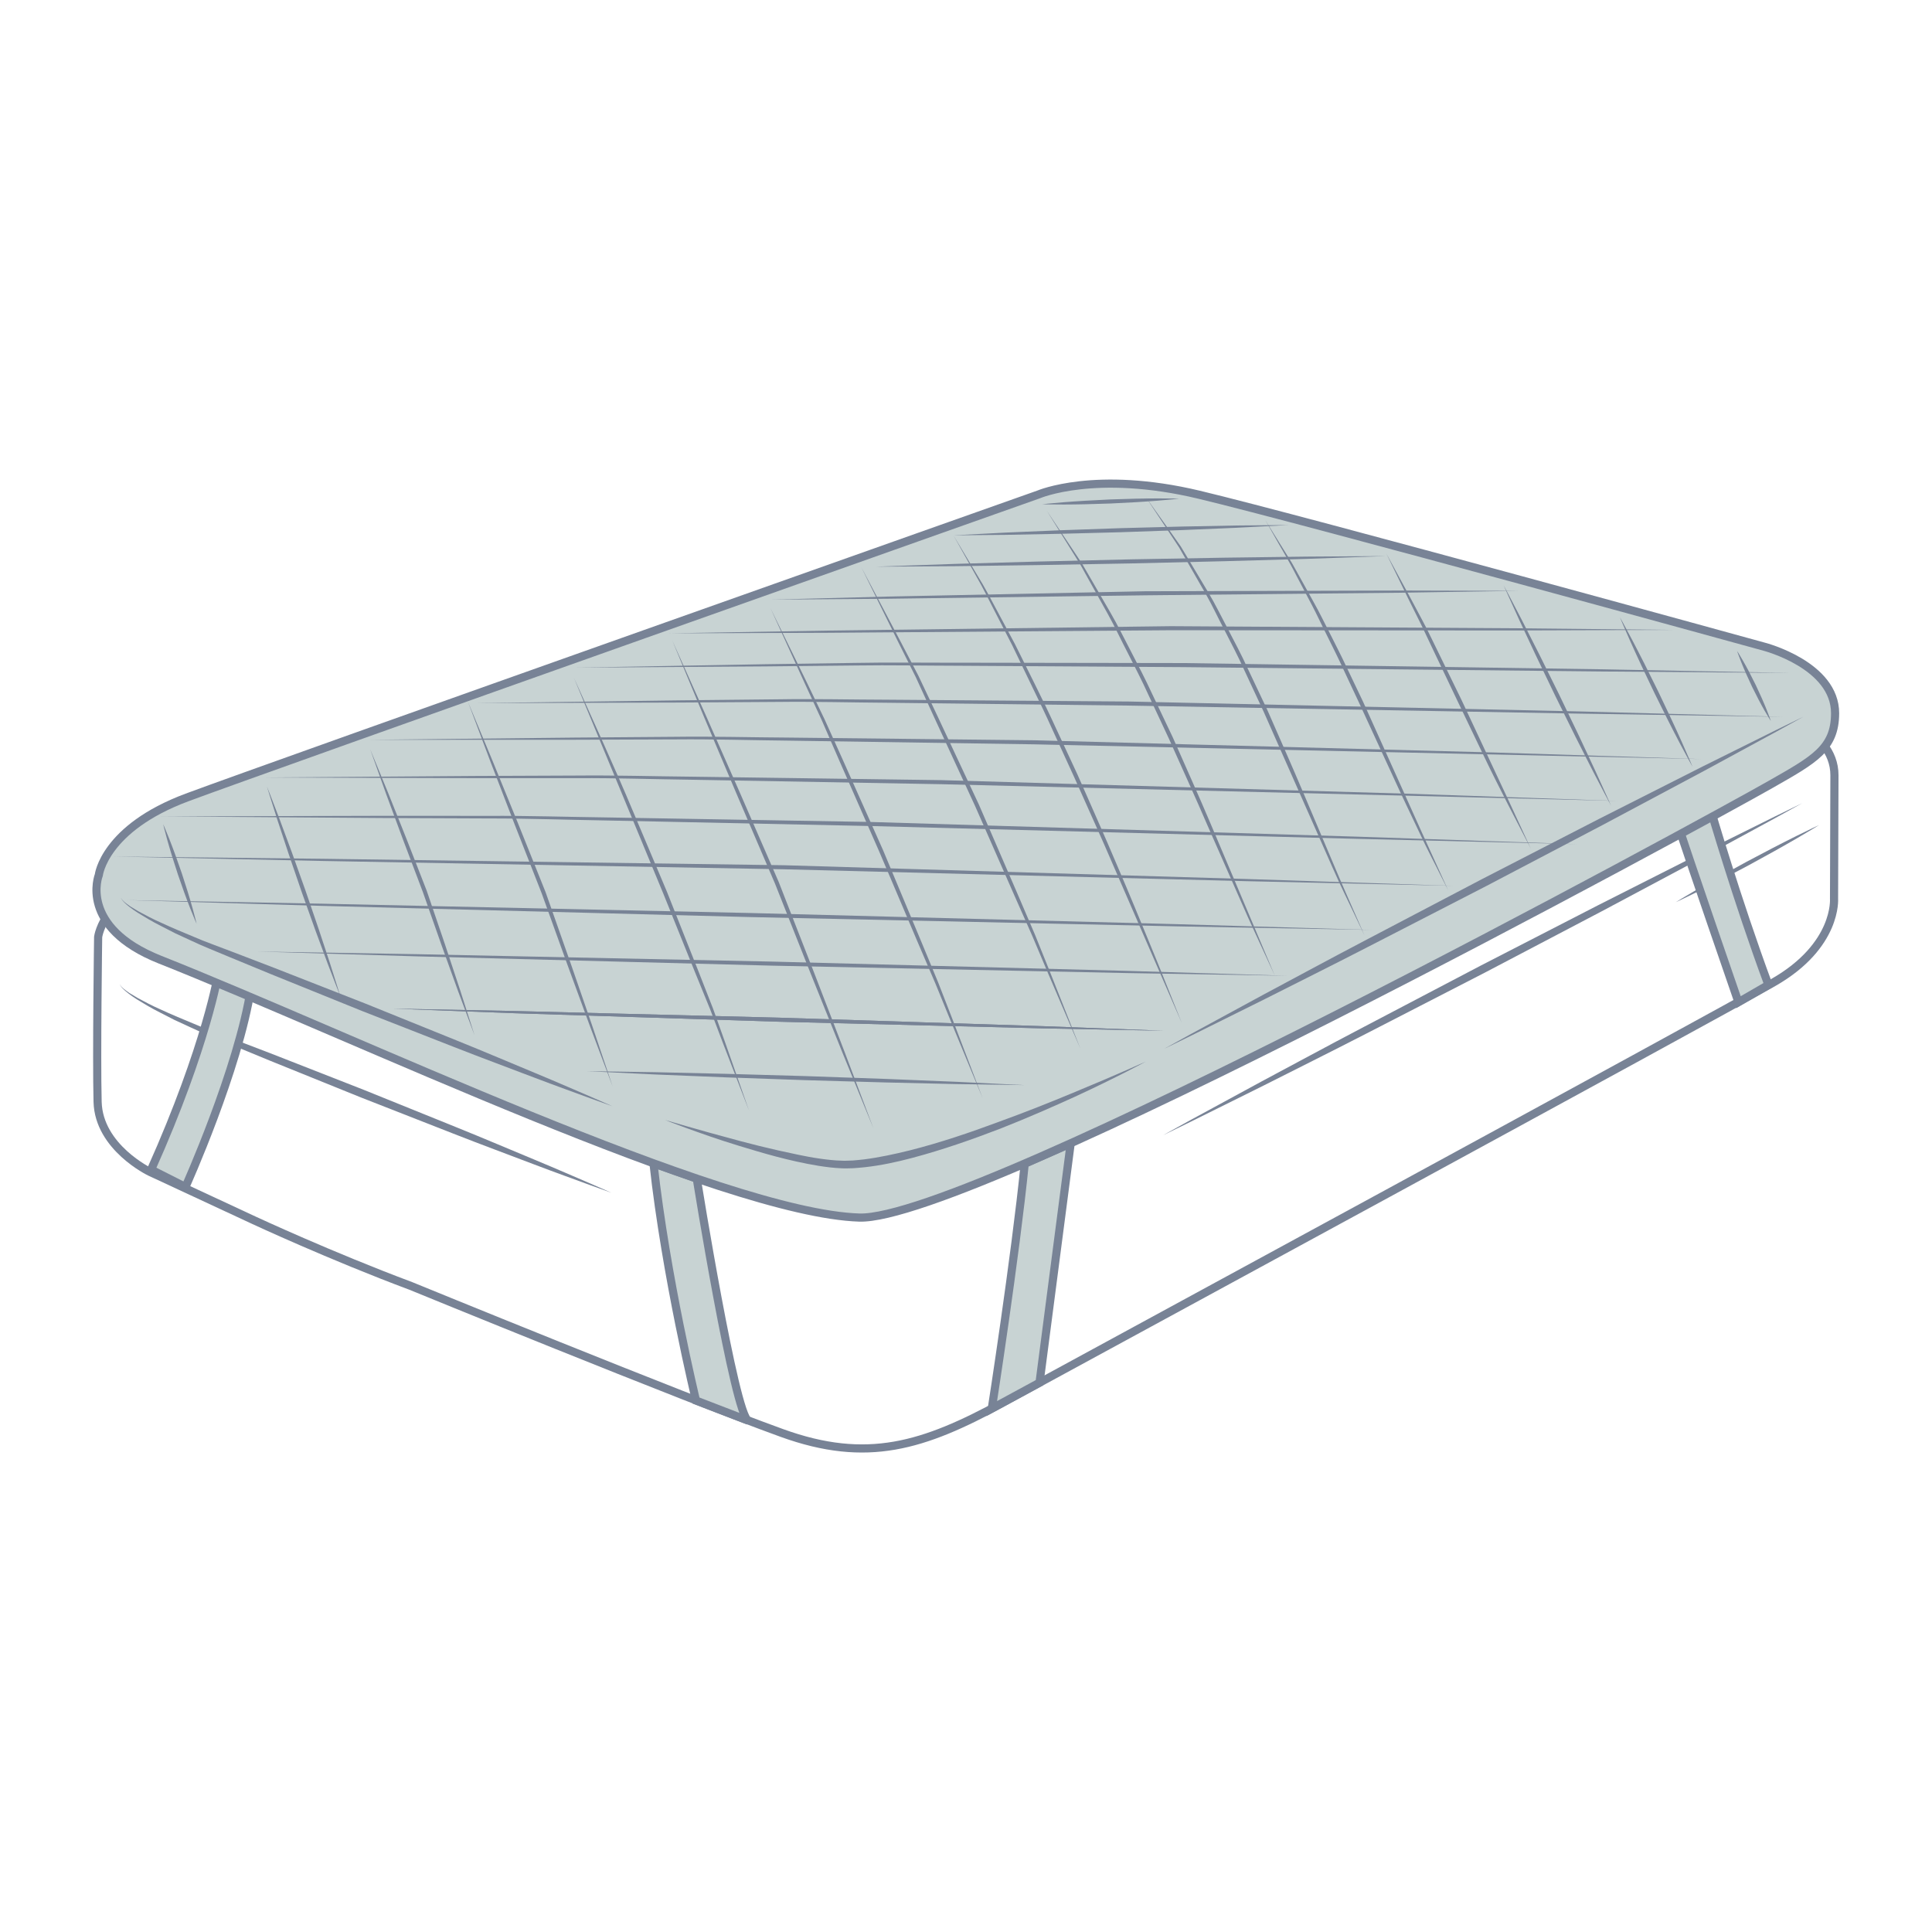 <?xml version="1.0" encoding="UTF-8" standalone="no"?>
<!-- Created with Inkscape (http://www.inkscape.org/) -->
<svg xmlns:inkscape="http://www.inkscape.org/namespaces/inkscape" xmlns:sodipodi="http://sodipodi.sourceforge.net/DTD/sodipodi-0.dtd" xmlns="http://www.w3.org/2000/svg" xmlns:svg="http://www.w3.org/2000/svg" version="1.1" id="svg1" width="300" height="300" viewBox="0 0 300 300" sodipodi:docname="mattress toppers.svg" inkscape:version="1.3.2 (091e20e, 2023-11-25)">
  <defs id="defs1">
    <clipPath id="clipPath894">
      <path d="M 0,0 H 841.89 V 595.28 H 0 Z" transform="translate(-258.723,-159.102)" id="path894"></path>
    </clipPath>
    <clipPath id="clipPath896">
      <path d="M 0,0 H 841.89 V 595.28 H 0 Z" id="path896"></path>
    </clipPath>
    <clipPath id="clipPath898">
      <path d="M 0,0 H 841.89 V 595.28 H 0 Z" id="path898"></path>
    </clipPath>
    <clipPath id="clipPath900">
      <path d="M 0,0 H 841.89 V 595.28 H 0 Z" id="path900"></path>
    </clipPath>
    <clipPath id="clipPath902">
      <path d="M 0,0 H 841.89 V 595.28 H 0 Z" id="path902"></path>
    </clipPath>
    <clipPath id="clipPath904">
      <path d="M 0,0 H 841.89 V 595.28 H 0 Z" transform="translate(-126.274,-126.494)" id="path904"></path>
    </clipPath>
    <clipPath id="clipPath906">
      <path d="M 0,0 H 841.89 V 595.28 H 0 Z" id="path906"></path>
    </clipPath>
    <clipPath id="clipPath908">
      <path d="M 0,0 H 841.89 V 595.28 H 0 Z" transform="translate(-160.637,-99.712)" id="path908"></path>
    </clipPath>
    <clipPath id="clipPath910">
      <path d="M 0,0 H 841.89 V 595.28 H 0 Z" id="path910"></path>
    </clipPath>
    <clipPath id="clipPath912">
      <path d="M 0,0 H 841.89 V 595.28 H 0 Z" transform="translate(-70.567,-150.492)" id="path912"></path>
    </clipPath>
    <clipPath id="clipPath914">
      <path d="M 0,0 H 841.89 V 595.28 H 0 Z" id="path914"></path>
    </clipPath>
    <clipPath id="clipPath916">
      <path d="M 0,0 H 841.89 V 595.28 H 0 Z" transform="translate(-244.318,-169.602)" id="path916"></path>
    </clipPath>
    <clipPath id="clipPath918">
      <path d="M 0,0 H 841.89 V 595.28 H 0 Z" id="path918"></path>
    </clipPath>
    <clipPath id="clipPath920">
      <path d="M 0,0 H 841.89 V 595.28 H 0 Z" transform="translate(-63.782,-151.986)" id="path920"></path>
    </clipPath>
    <clipPath id="clipPath922">
      <path d="M 0,0 H 841.89 V 595.28 H 0 Z" id="path922"></path>
    </clipPath>
    <clipPath id="clipPath924">
      <path d="M 0,0 H 841.89 V 595.28 H 0 Z" id="path924"></path>
    </clipPath>
    <clipPath id="clipPath926">
      <path d="M 0,0 H 841.89 V 595.28 H 0 Z" id="path926"></path>
    </clipPath>
    <clipPath id="clipPath928">
      <path d="M 0,0 H 841.89 V 595.28 H 0 Z" id="path928"></path>
    </clipPath>
    <clipPath id="clipPath930">
      <path d="M 0,0 H 841.89 V 595.28 H 0 Z" id="path930"></path>
    </clipPath>
    <clipPath id="clipPath932">
      <path d="M 0,0 H 841.89 V 595.28 H 0 Z" id="path932"></path>
    </clipPath>
    <clipPath id="clipPath934">
      <path d="M 0,0 H 841.89 V 595.28 H 0 Z" id="path934"></path>
    </clipPath>
    <clipPath id="clipPath936">
      <path d="M 0,0 H 841.89 V 595.28 H 0 Z" id="path936"></path>
    </clipPath>
    <clipPath id="clipPath938">
      <path d="M 0,0 H 841.89 V 595.28 H 0 Z" id="path938"></path>
    </clipPath>
    <clipPath id="clipPath940">
      <path d="M 0,0 H 841.89 V 595.28 H 0 Z" id="path940"></path>
    </clipPath>
    <clipPath id="clipPath942">
      <path d="M 0,0 H 841.89 V 595.28 H 0 Z" id="path942"></path>
    </clipPath>
    <clipPath id="clipPath944">
      <path d="M 0,0 H 841.89 V 595.28 H 0 Z" id="path944"></path>
    </clipPath>
    <clipPath id="clipPath946">
      <path d="M 0,0 H 841.89 V 595.28 H 0 Z" id="path946"></path>
    </clipPath>
    <clipPath id="clipPath948">
      <path d="M 0,0 H 841.89 V 595.28 H 0 Z" id="path948"></path>
    </clipPath>
    <clipPath id="clipPath950">
      <path d="M 0,0 H 841.89 V 595.28 H 0 Z" id="path950"></path>
    </clipPath>
    <clipPath id="clipPath952">
      <path d="M 0,0 H 841.89 V 595.28 H 0 Z" id="path952"></path>
    </clipPath>
    <clipPath id="clipPath954">
      <path d="M 0,0 H 841.89 V 595.28 H 0 Z" id="path954"></path>
    </clipPath>
    <clipPath id="clipPath956">
      <path d="M 0,0 H 841.89 V 595.28 H 0 Z" id="path956"></path>
    </clipPath>
    <clipPath id="clipPath958">
      <path d="M 0,0 H 841.89 V 595.28 H 0 Z" id="path958"></path>
    </clipPath>
    <clipPath id="clipPath960">
      <path d="M 0,0 H 841.89 V 595.28 H 0 Z" id="path960"></path>
    </clipPath>
    <clipPath id="clipPath962">
      <path d="M 0,0 H 841.89 V 595.28 H 0 Z" id="path962"></path>
    </clipPath>
    <clipPath id="clipPath964">
      <path d="M 0,0 H 841.89 V 595.28 H 0 Z" id="path964"></path>
    </clipPath>
    <clipPath id="clipPath966">
      <path d="M 0,0 H 841.89 V 595.28 H 0 Z" id="path966"></path>
    </clipPath>
    <clipPath id="clipPath968">
      <path d="M 0,0 H 841.89 V 595.28 H 0 Z" id="path968"></path>
    </clipPath>
    <clipPath id="clipPath970">
      <path d="M 0,0 H 841.89 V 595.28 H 0 Z" id="path970"></path>
    </clipPath>
    <clipPath id="clipPath972">
      <path d="M 0,0 H 841.89 V 595.28 H 0 Z" id="path972"></path>
    </clipPath>
    <clipPath id="clipPath974">
      <path d="M 0,0 H 841.89 V 595.28 H 0 Z" id="path974"></path>
    </clipPath>
    <clipPath id="clipPath976">
      <path d="M 0,0 H 841.89 V 595.28 H 0 Z" id="path976"></path>
    </clipPath>
    <clipPath id="clipPath978">
      <path d="M 0,0 H 841.89 V 595.28 H 0 Z" id="path978"></path>
    </clipPath>
    <clipPath id="clipPath980">
      <path d="M 0,0 H 841.89 V 595.28 H 0 Z" id="path980"></path>
    </clipPath>
    <clipPath id="clipPath982">
      <path d="M 0,0 H 841.89 V 595.28 H 0 Z" id="path982"></path>
    </clipPath>
    <clipPath id="clipPath984">
      <path d="M 0,0 H 841.89 V 595.28 H 0 Z" id="path984"></path>
    </clipPath>
    <clipPath id="clipPath986">
      <path d="M 0,0 H 841.89 V 595.28 H 0 Z" id="path986"></path>
    </clipPath>
    <clipPath id="clipPath988">
      <path d="M 0,0 H 841.89 V 595.28 H 0 Z" id="path988"></path>
    </clipPath>
    <clipPath id="clipPath990">
      <path d="M 0,0 H 841.89 V 595.28 H 0 Z" id="path990"></path>
    </clipPath>
  </defs>
  <g id="g1" inkscape:groupmode="layer" inkscape:label="1" transform="translate(-74.527,-516.483)">
    <g id="g2" transform="translate(14.351,74.447)">
      <path id="path893" d="m 0,0 c 0,0 0.028,8.743 0.047,14.361 0.018,5.619 -8.231,7.758 -8.231,7.758 0,0 -53.789,14.831 -65.863,17.713 -12.074,2.883 -18.681,0.029 -18.681,0.029 0,0 -89.557,-31.701 -99.206,-35.296 -9.647,-3.596 -10.278,-9.038 -10.278,-9.038 0,0 -0.197,-13.89 -0.063,-19.203 0.137,-5.31 6.091,-8.155 6.091,-8.155 l 12.147,-5.651 c 0,0 8.921,-4.151 18.247,-7.637 0,0 31.235,-12.792 43.235,-17.133 9.92,-3.589 16.493,-1.501 25.701,3.521 7.574,4.131 82.28,44.677 89.787,48.965 C 0.442,-5.479 0,0 0,0 Z" style="fill:none;stroke:#788396;stroke-width:0.948;stroke-linecap:butt;stroke-linejoin:miter;stroke-miterlimit:10;stroke-dasharray:none;stroke-opacity:1" transform="matrix(1.333,0,0,-1.333,344.964,581.571)" clip-path="url(#clipPath894)"></path>
      <path id="path895" d="m 59.094,149.197 c -0.02,-0.007 0.082,-0.238 0.427,-0.537 0.17,-0.15 0.408,-0.304 0.671,-0.5 0.283,-0.17 0.608,-0.365 0.971,-0.584 0.749,-0.402 1.655,-0.9 2.743,-1.372 1.075,-0.501 2.309,-1.017 3.658,-1.576 1.334,-0.588 2.832,-1.102 4.396,-1.71 1.566,-0.6 3.216,-1.233 4.924,-1.888 3.405,-1.333 7.037,-2.755 10.67,-4.178 3.616,-1.462 7.232,-2.924 10.623,-4.294 3.392,-1.366 6.529,-2.712 9.233,-3.829 2.703,-1.121 4.932,-2.109 6.503,-2.775 1.564,-0.686 2.457,-1.077 2.457,-1.077 0,0 -0.919,0.329 -2.526,0.906 -1.601,0.596 -3.9,1.409 -6.635,2.452 -2.733,1.046 -5.938,2.224 -9.342,3.562 -3.405,1.334 -7.038,2.755 -10.669,4.178 -3.617,1.462 -7.233,2.924 -10.624,4.294 -1.69,0.698 -3.324,1.372 -4.874,2.011 -1.539,0.658 -3.024,1.224 -4.348,1.86 -0.666,0.307 -1.304,0.602 -1.91,0.881 -0.596,0.306 -1.161,0.596 -1.691,0.868 -1.065,0.533 -1.953,1.084 -2.682,1.53 -0.725,0.461 -1.253,0.883 -1.583,1.204 -0.329,0.329 -0.413,0.571 -0.392,0.574" style="fill:#788396;fill-opacity:1;fill-rule:nonzero;stroke:none" transform="matrix(1.333,0,0,-1.333,0,793.707)" clip-path="url(#clipPath896)"></path>
      <path id="path897" d="m 255.09,170.264 c 0,0 -1.148,-0.634 -3.157,-1.743 -2.017,-1.096 -4.898,-2.659 -8.355,-4.537 -3.47,-1.851 -7.52,-4.01 -11.859,-6.324 -4.354,-2.284 -8.997,-4.72 -13.641,-7.157 -4.664,-2.399 -9.328,-4.798 -13.699,-7.047 -4.371,-2.251 -8.484,-4.288 -11.992,-6.066 -3.524,-1.749 -6.46,-3.207 -8.516,-4.228 -2.063,-1.005 -3.242,-1.58 -3.242,-1.58 0,0 1.148,0.634 3.157,1.744 2.017,1.095 4.898,2.66 8.355,4.538 3.472,1.846 7.503,4.042 11.858,6.323 4.355,2.284 8.998,4.72 13.642,7.156 4.664,2.399 9.328,4.798 13.7,7.046 4.388,2.22 8.482,4.291 11.992,6.066 3.524,1.75 6.46,3.207 8.515,4.228 2.063,1.006 3.242,1.581 3.242,1.581" style="fill:#788396;fill-opacity:1;fill-rule:nonzero;stroke:none" transform="matrix(1.333,0,0,-1.333,0,793.707)" clip-path="url(#clipPath898)"></path>
      <path id="path899" d="m 257.048,167.71 c 0,0 -1.008,-0.629 -2.547,-1.521 -0.773,-0.439 -1.666,-0.969 -2.64,-1.504 -0.974,-0.536 -2.012,-1.107 -3.051,-1.678 -1.049,-0.553 -2.098,-1.106 -3.081,-1.624 -0.983,-0.52 -1.917,-0.972 -2.709,-1.376 -1.593,-0.792 -2.673,-1.287 -2.673,-1.287 0,0 1.008,0.629 2.546,1.522 0.774,0.439 1.666,0.97 2.64,1.503 0.975,0.536 2.013,1.108 3.052,1.678 1.049,0.553 2.098,1.105 3.081,1.623 0.983,0.519 1.917,0.972 2.709,1.376 1.593,0.793 2.673,1.288 2.673,1.288" style="fill:#788396;fill-opacity:1;fill-rule:nonzero;stroke:none" transform="matrix(1.333,0,0,-1.333,0,793.707)" clip-path="url(#clipPath900)"></path>
      <path id="path901" d="m 126.274,126.494 c 0,0 4.447,-27.613 6.006,-28.199 l -6.091,2.344 c 0,0 -3.499,14.404 -4.959,27.636 z" style="fill:#c8d3d3;fill-opacity:1;fill-rule:nonzero;stroke:none" transform="matrix(1.333,0,0,-1.333,0,793.707)" clip-path="url(#clipPath902)"></path>
      <path id="path903" d="m 0,0 c 0,0 4.447,-27.613 6.006,-28.199 l -6.091,2.344 c 0,0 -3.499,14.404 -4.959,27.636 z" style="fill:none;stroke:#788396;stroke-width:0.948;stroke-linecap:butt;stroke-linejoin:miter;stroke-miterlimit:10;stroke-dasharray:none;stroke-opacity:1" transform="matrix(1.333,0,0,-1.333,168.365,625.048)" clip-path="url(#clipPath904)"></path>
      <path id="path905" d="m 160.637,99.712 c 0,0 2.738,17.612 3.836,28.52 l 5.352,2.358 -3.63,-27.864 z" style="fill:#c8d3d3;fill-opacity:1;fill-rule:nonzero;stroke:none" transform="matrix(1.333,0,0,-1.333,0,793.707)" clip-path="url(#clipPath906)"></path>
      <path id="path907" d="M 0,0 C 0,0 2.738,17.612 3.836,28.52 L 9.188,30.878 5.558,3.014 Z" style="fill:none;stroke:#788396;stroke-width:0.948;stroke-linecap:butt;stroke-linejoin:miter;stroke-miterlimit:10;stroke-dasharray:none;stroke-opacity:1" transform="matrix(1.333,0,0,-1.333,214.183,660.757)" clip-path="url(#clipPath908)"></path>
      <path id="path909" d="m 70.567,150.492 c 0,0 -1.336,-8.429 -7.836,-22.956 l 3.996,-2.023 c 0,0 6.165,13.687 7.639,23.197 z" style="fill:#c8d3d3;fill-opacity:1;fill-rule:nonzero;stroke:none" transform="matrix(1.333,0,0,-1.333,0,793.707)" clip-path="url(#clipPath910)"></path>
      <path id="path911" d="m 0,0 c 0,0 -1.336,-8.429 -7.836,-22.956 l 3.996,-2.023 c 0,0 6.165,13.687 7.639,23.197 z" style="fill:none;stroke:#788396;stroke-width:0.948;stroke-linecap:butt;stroke-linejoin:miter;stroke-miterlimit:10;stroke-dasharray:none;stroke-opacity:1" transform="matrix(1.333,0,0,-1.333,94.09,593.051)" clip-path="url(#clipPath912)"></path>
      <path id="path913" d="m 244.318,169.602 c 0,0 3.076,-10.586 6.766,-20.552 l -3.49,-2.019 c 0,0 -6.031,17.447 -7.217,21.209 z" style="fill:#c8d3d3;fill-opacity:1;fill-rule:nonzero;stroke:none" transform="matrix(1.333,0,0,-1.333,0,793.707)" clip-path="url(#clipPath914)"></path>
      <path id="path915" d="m 0,0 c 0,0 3.076,-10.586 6.766,-20.552 l -3.49,-2.019 c 0,0 -6.031,17.447 -7.217,21.209 z" style="fill:none;stroke:#788396;stroke-width:0.948;stroke-linecap:butt;stroke-linejoin:miter;stroke-miterlimit:10;stroke-dasharray:none;stroke-opacity:1" transform="matrix(1.333,0,0,-1.333,325.757,567.571)" clip-path="url(#clipPath916)"></path>
      <path id="path917" d="m 63.782,151.986 c -9.555,3.789 -7.146,9.861 -7.146,9.861 0,0 0.63,5.445 10.278,9.04 9.646,3.596 99.204,35.299 99.204,35.299 0,0 6.608,2.852 18.681,-0.032 12.074,-2.882 65.863,-17.713 65.863,-17.713 0,0 8.252,-2.139 8.233,-7.758 -0.013,-4.118 -2.474,-5.398 -7.494,-8.266 -7.509,-4.287 -92.886,-50.893 -106.179,-50.469 -15.88,0.507 -59.063,21.16 -81.44,30.038" style="fill:#c8d3d3;fill-opacity:1;fill-rule:nonzero;stroke:none" transform="matrix(1.333,0,0,-1.333,0,793.707)" clip-path="url(#clipPath918)"></path>
      <path id="path919" d="m 0,0 c -9.555,3.789 -7.146,9.861 -7.146,9.861 0,0 0.63,5.445 10.278,9.04 9.646,3.596 99.204,35.299 99.204,35.299 0,0 6.608,2.852 18.681,-0.032 12.074,-2.882 65.863,-17.713 65.863,-17.713 0,0 8.252,-2.139 8.233,-7.758 -0.013,-4.118 -2.474,-5.398 -7.494,-8.266 C 180.11,16.144 94.733,-30.462 81.44,-30.038 65.56,-29.531 22.377,-8.878 0,0 Z" style="fill:none;stroke:#788396;stroke-width:0.948;stroke-linecap:butt;stroke-linejoin:miter;stroke-miterlimit:10;stroke-dasharray:none;stroke-opacity:1" transform="matrix(1.333,0,0,-1.333,85.043,591.059)" clip-path="url(#clipPath920)"></path>
      <path id="path921" d="m 59.227,159.267 c -0.019,-0.007 0.082,-0.238 0.427,-0.538 0.17,-0.149 0.408,-0.303 0.671,-0.499 0.283,-0.17 0.608,-0.365 0.971,-0.584 0.749,-0.402 1.655,-0.9 2.744,-1.371 1.074,-0.502 2.308,-1.018 3.657,-1.576 1.335,-0.588 2.832,-1.102 4.396,-1.71 1.566,-0.601 3.216,-1.234 4.924,-1.888 3.405,-1.334 7.037,-2.756 10.67,-4.179 3.616,-1.461 7.232,-2.923 10.623,-4.294 3.392,-1.366 6.529,-2.712 9.233,-3.829 2.703,-1.121 4.932,-2.109 6.503,-2.775 1.564,-0.686 2.457,-1.077 2.457,-1.077 0,0 -0.918,0.329 -2.526,0.906 -1.6,0.596 -3.901,1.409 -6.635,2.452 -2.733,1.046 -5.938,2.225 -9.341,3.562 -3.406,1.334 -7.039,2.755 -10.67,4.178 -3.617,1.462 -7.233,2.924 -10.623,4.295 -1.691,0.697 -3.325,1.371 -4.874,2.011 -1.54,0.658 -3.025,1.224 -4.349,1.86 -0.666,0.307 -1.304,0.601 -1.91,0.88 -0.596,0.306 -1.16,0.596 -1.691,0.868 -1.065,0.533 -1.953,1.084 -2.682,1.53 -0.725,0.461 -1.253,0.882 -1.583,1.204 -0.328,0.329 -0.412,0.571 -0.392,0.574" style="fill:#788396;fill-opacity:1;fill-rule:nonzero;stroke:none" transform="matrix(1.333,0,0,-1.333,0,793.707)" clip-path="url(#clipPath922)"></path>
      <path id="path923" d="m 255.224,180.333 c 0,0 -1.148,-0.634 -3.157,-1.743 -2.017,-1.096 -4.898,-2.66 -8.355,-4.537 -3.47,-1.851 -7.52,-4.01 -11.858,-6.324 -4.355,-2.285 -8.998,-4.721 -13.643,-7.158 -4.663,-2.399 -9.326,-4.798 -13.699,-7.047 -4.37,-2.253 -8.483,-4.288 -11.991,-6.067 -3.525,-1.749 -6.46,-3.207 -8.516,-4.227 -2.063,-1.006 -3.242,-1.581 -3.242,-1.581 0,0 1.148,0.634 3.157,1.745 2.017,1.094 4.898,2.659 8.355,4.537 3.472,1.847 7.503,4.043 11.858,6.323 4.354,2.284 8.998,4.721 13.643,7.157 4.663,2.4 9.327,4.798 13.699,7.047 4.387,2.219 8.482,4.291 11.992,6.066 3.524,1.75 6.46,3.207 8.515,4.228 2.063,1.006 3.242,1.581 3.242,1.581" style="fill:#788396;fill-opacity:1;fill-rule:nonzero;stroke:none" transform="matrix(1.333,0,0,-1.333,0,793.707)" clip-path="url(#clipPath924)"></path>
      <path id="path925" d="m 111.999,184.86 c 0,0 1.396,-3.101 3.492,-7.751 1.039,-2.329 2.244,-5.049 3.472,-7.992 1.239,-2.938 2.561,-6.071 3.883,-9.205 1.253,-3.163 2.505,-6.325 3.679,-9.289 0.58,-1.486 1.143,-2.92 1.675,-4.282 0.492,-1.376 0.958,-2.677 1.388,-3.878 1.686,-4.815 2.811,-8.024 2.811,-8.024 0,0 -1.224,3.172 -3.062,7.931 -0.452,1.191 -0.942,2.482 -1.459,3.847 -0.552,1.353 -1.134,2.779 -1.735,4.254 -1.193,2.955 -2.464,6.108 -3.735,9.261 -5.205,12.564 -10.409,25.128 -10.409,25.128" style="fill:#788396;fill-opacity:1;fill-rule:nonzero;stroke:none" transform="matrix(1.333,0,0,-1.333,0,793.707)" clip-path="url(#clipPath926)"></path>
      <path id="path927" d="m 146.905,132.339 c 0,0 -1.457,3.56 -3.644,8.899 -1.075,2.677 -2.33,5.799 -3.673,9.145 -1.329,3.351 -2.747,6.927 -4.165,10.502 -1.513,3.533 -3.027,7.066 -4.445,10.379 -1.404,3.319 -2.715,6.418 -3.838,9.073 -2.213,5.328 -3.688,8.881 -3.688,8.881 0,0 1.573,-3.51 3.933,-8.774 1.162,-2.64 2.519,-5.721 3.972,-9.022 1.439,-3.309 2.973,-6.838 4.507,-10.366 1.398,-3.583 2.796,-7.166 4.106,-10.525 1.295,-3.365 2.503,-6.504 3.539,-9.197 2.038,-5.397 3.396,-8.995 3.396,-8.995" style="fill:#788396;fill-opacity:1;fill-rule:nonzero;stroke:none" transform="matrix(1.333,0,0,-1.333,0,793.707)" clip-path="url(#clipPath928)"></path>
      <path id="path929" d="m 134.879,193.009 c 0,0 1.711,-3.496 4.277,-8.741 0.633,-1.315 1.319,-2.739 2.043,-4.247 0.687,-1.526 1.41,-3.134 2.159,-4.799 1.486,-3.335 3.07,-6.892 4.655,-10.449 1.501,-3.592 3.003,-7.184 4.41,-10.551 0.698,-1.687 1.373,-3.317 2.013,-4.863 0.606,-1.558 1.179,-3.033 1.708,-4.394 2.084,-5.454 3.472,-9.091 3.472,-9.091 0,0 -1.488,3.597 -3.719,8.992 -0.552,1.351 -1.149,2.815 -1.782,4.363 -0.658,1.537 -1.352,3.158 -2.071,4.835 -1.426,3.357 -2.946,6.939 -4.466,10.521 -1.563,3.563 -3.127,7.125 -4.593,10.465 -0.727,1.673 -1.429,3.29 -2.096,4.823 -0.7,1.519 -1.363,2.955 -1.973,4.281 -2.422,5.313 -4.037,8.855 -4.037,8.855" style="fill:#788396;fill-opacity:1;fill-rule:nonzero;stroke:none" transform="matrix(1.333,0,0,-1.333,0,793.707)" clip-path="url(#clipPath930)"></path>
      <path id="path931" d="m 171.013,141.617 c 0,0 -1.519,3.545 -3.798,8.862 -0.562,1.333 -1.172,2.777 -1.816,4.303 -0.67,1.515 -1.377,3.112 -2.109,4.765 -1.454,3.308 -3.004,6.838 -4.555,10.367 -1.615,3.501 -3.229,7.001 -4.742,10.283 -0.752,1.643 -1.48,3.231 -2.169,4.737 -0.741,1.482 -1.441,2.882 -2.087,4.175 -2.559,5.188 -4.265,8.647 -4.265,8.647 0,0 1.802,-3.41 4.503,-8.527 0.669,-1.283 1.393,-2.674 2.16,-4.143 0.709,-1.499 1.456,-3.079 2.23,-4.713 1.533,-3.277 3.168,-6.771 4.802,-10.266 1.533,-3.54 3.065,-7.081 4.501,-10.4 0.711,-1.662 1.398,-3.27 2.049,-4.794 0.619,-1.537 1.204,-2.99 1.744,-4.332 2.131,-5.378 3.552,-8.964 3.552,-8.964" style="fill:#788396;fill-opacity:1;fill-rule:nonzero;stroke:none" transform="matrix(1.333,0,0,-1.333,0,793.707)" clip-path="url(#clipPath932)"></path>
      <path id="path933" d="m 64.151,167.812 c 0,0 0.315,-0.701 0.734,-1.771 0.202,-0.539 0.456,-1.159 0.693,-1.836 0.238,-0.677 0.491,-1.399 0.745,-2.122 0.233,-0.728 0.467,-1.457 0.685,-2.14 0.221,-0.683 0.391,-1.331 0.555,-1.882 0.312,-1.105 0.483,-1.855 0.483,-1.855 0,0 -0.316,0.701 -0.736,1.771 -0.2,0.538 -0.456,1.158 -0.691,1.836 -0.239,0.677 -0.491,1.398 -0.745,2.121 -0.234,0.729 -0.467,1.457 -0.685,2.141 -0.22,0.682 -0.392,1.331 -0.556,1.882 -0.31,1.106 -0.482,1.855 -0.482,1.855" style="fill:#788396;fill-opacity:1;fill-rule:nonzero;stroke:none" transform="matrix(1.333,0,0,-1.333,0,793.707)" clip-path="url(#clipPath934)"></path>
      <path id="path935" d="m 84.787,147.764 c 0,0 -0.6,1.505 -1.462,3.775 -0.421,1.139 -0.911,2.468 -1.437,3.891 -0.511,1.43 -1.055,2.953 -1.6,4.478 -0.524,1.531 -1.049,3.062 -1.54,4.498 -0.477,1.44 -0.921,2.785 -1.302,3.937 -0.741,2.313 -1.21,3.863 -1.21,3.863 0,0 0.601,-1.505 1.462,-3.775 0.421,-1.139 0.912,-2.468 1.438,-3.891 0.51,-1.428 1.055,-2.953 1.599,-4.477 0.525,-1.531 1.049,-3.063 1.54,-4.498 0.477,-1.441 0.92,-2.785 1.301,-3.939 0.741,-2.312 1.211,-3.862 1.211,-3.862" style="fill:#788396;fill-opacity:1;fill-rule:nonzero;stroke:none" transform="matrix(1.333,0,0,-1.333,0,793.707)" clip-path="url(#clipPath936)"></path>
      <path id="path937" d="m 88.263,176.541 c 0,0 0.845,-2.051 2.112,-5.127 0.617,-1.545 1.335,-3.347 2.106,-5.277 0.755,-1.937 1.56,-4.003 2.366,-6.069 0.715,-2.1 1.431,-4.201 2.101,-6.171 0.655,-1.974 1.266,-3.816 1.79,-5.396 1.011,-3.169 1.685,-5.281 1.685,-5.281 0,0 -0.775,2.078 -1.938,5.196 -0.563,1.564 -1.22,3.388 -1.924,5.343 -0.689,1.959 -1.422,4.05 -2.156,6.139 -0.786,2.075 -1.572,4.148 -2.307,6.092 -0.722,1.949 -1.395,3.77 -1.971,5.329 -1.118,3.133 -1.864,5.222 -1.864,5.222" style="fill:#788396;fill-opacity:1;fill-rule:nonzero;stroke:none" transform="matrix(1.333,0,0,-1.333,0,793.707)" clip-path="url(#clipPath938)"></path>
      <path id="path939" d="m 116.512,137.249 c 0,0 -1.055,2.802 -2.636,7.003 -0.772,2.107 -1.675,4.566 -2.64,7.2 -0.951,2.64 -1.966,5.454 -2.98,8.27 -1.093,2.784 -2.184,5.568 -3.209,8.178 -1.009,2.617 -1.95,5.059 -2.757,7.152 -1.58,4.202 -2.633,7.004 -2.633,7.004 0,0 1.153,-2.762 2.881,-6.906 0.847,-2.08 1.835,-4.505 2.895,-7.105 1.043,-2.607 2.156,-5.386 3.269,-8.165 0.995,-2.823 1.989,-5.646 2.92,-8.292 0.917,-2.651 1.772,-5.126 2.505,-7.247 1.431,-4.255 2.385,-7.092 2.385,-7.092" style="fill:#788396;fill-opacity:1;fill-rule:nonzero;stroke:none" transform="matrix(1.333,0,0,-1.333,0,793.707)" clip-path="url(#clipPath940)"></path>
      <path id="path941" d="m 193.642,150.172 c 0,0 -0.395,0.857 -1.085,2.358 -0.679,1.507 -1.705,3.633 -2.834,6.232 -1.142,2.592 -2.473,5.616 -3.899,8.856 -1.397,3.253 -2.966,6.686 -4.506,10.132 -0.8,1.709 -1.599,3.417 -2.386,5.1 -0.766,1.693 -1.607,3.314 -2.408,4.891 -0.819,1.567 -1.533,3.123 -2.324,4.538 -0.788,1.416 -1.534,2.755 -2.221,3.992 -0.344,0.618 -0.673,1.212 -0.985,1.775 -0.341,0.548 -0.664,1.067 -0.967,1.555 -0.609,0.976 -1.139,1.827 -1.575,2.527 -0.875,1.402 -1.374,2.204 -1.374,2.204 0,0 0.523,-0.785 1.44,-2.16 0.459,-0.687 1.016,-1.522 1.654,-2.48 0.319,-0.48 0.658,-0.991 1.016,-1.529 0.324,-0.558 0.665,-1.145 1.021,-1.758 0.71,-1.227 1.48,-2.555 2.294,-3.962 0.818,-1.404 1.566,-2.946 2.388,-4.515 0.812,-1.575 1.664,-3.196 2.439,-4.887 0.798,-1.68 1.609,-3.387 2.418,-5.094 1.523,-3.459 3.075,-6.904 4.453,-10.166 1.377,-3.26 2.663,-6.304 3.765,-8.913 2.205,-5.217 3.676,-8.696 3.676,-8.696" style="fill:#788396;fill-opacity:1;fill-rule:nonzero;stroke:none" transform="matrix(1.333,0,0,-1.333,0,793.707)" clip-path="url(#clipPath942)"></path>
      <path id="path943" d="m 156.199,201.475 c 0,0 0.504,-0.843 1.385,-2.317 0.44,-0.737 0.975,-1.632 1.59,-2.66 0.634,-1.013 1.256,-2.212 1.953,-3.511 0.695,-1.3 1.448,-2.708 2.245,-4.198 0.751,-1.511 1.542,-3.105 2.361,-4.754 0.82,-1.65 1.65,-3.362 2.452,-5.121 0.815,-1.753 1.642,-3.534 2.47,-5.315 1.574,-3.599 3.187,-7.18 4.613,-10.573 1.456,-3.382 2.755,-6.563 3.877,-9.285 1.129,-2.72 2.021,-5.007 2.666,-6.599 0.639,-1.595 1.004,-2.506 1.004,-2.506 0,0 -1.566,3.601 -3.916,9.001 -1.173,2.7 -2.542,5.851 -4.008,9.226 -1.445,3.383 -3.077,6.954 -4.668,10.541 -0.817,1.784 -1.633,3.567 -2.438,5.323 -0.792,1.763 -1.611,3.478 -2.421,5.128 -0.798,1.658 -1.568,3.26 -2.3,4.779 -0.769,1.499 -1.498,2.916 -2.17,4.224 -0.679,1.305 -1.263,2.521 -1.868,3.556 -0.583,1.043 -1.092,1.955 -1.511,2.705 -0.837,1.499 -1.316,2.356 -1.316,2.356" style="fill:#788396;fill-opacity:1;fill-rule:nonzero;stroke:none" transform="matrix(1.333,0,0,-1.333,0,793.707)" clip-path="url(#clipPath944)"></path>
      <path id="path945" d="m 233.842,191.92 c 0,0 0.597,-1.056 1.441,-2.663 0.414,-0.809 0.916,-1.742 1.42,-2.759 0.506,-1.015 1.044,-2.101 1.582,-3.185 0.52,-1.092 1.039,-2.186 1.526,-3.211 0.489,-1.024 0.912,-1.997 1.291,-2.822 0.742,-1.658 1.202,-2.78 1.202,-2.78 0,0 -0.598,1.056 -1.442,2.663 -0.415,0.809 -0.917,1.741 -1.42,2.759 -0.505,1.016 -1.043,2.099 -1.581,3.184 -0.52,1.093 -1.039,2.187 -1.526,3.212 -0.488,1.025 -0.911,1.997 -1.29,2.822 -0.742,1.658 -1.203,2.78 -1.203,2.78" style="fill:#788396;fill-opacity:1;fill-rule:nonzero;stroke:none" transform="matrix(1.333,0,0,-1.333,0,793.707)" clip-path="url(#clipPath946)"></path>
      <path id="path947" d="m 247.49,187.998 c 0,0 0.314,-0.478 0.734,-1.219 0.203,-0.374 0.457,-0.802 0.696,-1.276 0.24,-0.475 0.496,-0.981 0.751,-1.486 0.237,-0.515 0.473,-1.031 0.694,-1.513 0.224,-0.483 0.398,-0.948 0.565,-1.34 0.318,-0.79 0.496,-1.334 0.496,-1.334 0,0 -0.315,0.478 -0.736,1.219 -0.202,0.374 -0.457,0.801 -0.695,1.276 -0.239,0.475 -0.495,0.981 -0.75,1.486 -0.236,0.515 -0.473,1.031 -0.694,1.513 -0.223,0.483 -0.399,0.948 -0.566,1.34 -0.317,0.791 -0.495,1.334 -0.495,1.334" style="fill:#788396;fill-opacity:1;fill-rule:nonzero;stroke:none" transform="matrix(1.333,0,0,-1.333,0,793.707)" clip-path="url(#clipPath948)"></path>
      <path id="path949" d="m 204.107,154.823 c 0,0 -0.385,0.807 -1.059,2.218 -0.657,1.419 -1.675,3.408 -2.746,5.868 -2.167,4.902 -5.056,11.44 -7.945,17.978 -0.754,1.618 -1.508,3.236 -2.25,4.83 -0.718,1.605 -1.523,3.135 -2.286,4.625 -0.782,1.477 -1.456,2.953 -2.219,4.283 -0.763,1.33 -1.484,2.588 -2.149,3.749 -0.333,0.581 -0.652,1.138 -0.954,1.668 -0.335,0.51 -0.654,0.993 -0.953,1.447 -0.6,0.907 -1.125,1.698 -1.556,2.35 -0.863,1.303 -1.358,2.048 -1.358,2.048 0,0 0.518,-0.728 1.423,-2.002 0.453,-0.638 1.004,-1.414 1.635,-2.301 0.314,-0.447 0.648,-0.921 1.001,-1.421 0.314,-0.525 0.645,-1.075 0.989,-1.651 0.689,-1.152 1.435,-2.4 2.224,-3.72 0.79,-1.321 1.497,-2.781 2.283,-4.263 0.774,-1.488 1.59,-3.018 2.318,-4.621 0.753,-1.592 1.518,-3.209 2.283,-4.826 1.43,-3.277 2.885,-6.545 4.186,-9.633 1.307,-3.084 2.526,-5.963 3.57,-8.431 1.031,-2.474 1.957,-4.508 2.577,-5.944 0.627,-1.433 0.986,-2.251 0.986,-2.251" style="fill:#788396;fill-opacity:1;fill-rule:nonzero;stroke:none" transform="matrix(1.333,0,0,-1.333,0,793.707)" clip-path="url(#clipPath950)"></path>
      <path id="path951" d="m 232.807,169.973 c 0,0 -0.844,1.573 -2.073,3.95 -0.605,1.195 -1.312,2.586 -2.068,4.078 -0.742,1.499 -1.533,3.099 -2.324,4.699 -0.772,1.608 -1.545,3.216 -2.268,4.725 -0.709,1.516 -1.371,2.93 -1.939,4.143 -1.115,2.434 -1.835,4.069 -1.835,4.069 0,0 0.844,-1.573 2.073,-3.95 0.606,-1.193 1.312,-2.586 2.069,-4.078 0.741,-1.499 1.532,-3.099 2.323,-4.698 0.772,-1.609 1.545,-3.217 2.269,-4.726 0.709,-1.516 1.371,-2.93 1.938,-4.143 1.115,-2.434 1.835,-4.069 1.835,-4.069" style="fill:#788396;fill-opacity:1;fill-rule:nonzero;stroke:none" transform="matrix(1.333,0,0,-1.333,0,793.707)" clip-path="url(#clipPath952)"></path>
      <path id="path953" d="m 223.457,164.977 c 0,0 -1.099,2.126 -2.746,5.316 -0.807,1.603 -1.77,3.461 -2.73,5.491 -0.968,2.023 -2.003,4.181 -3.037,6.339 -1.029,2.16 -2.057,4.319 -3.022,6.343 -0.493,1.007 -0.925,2.002 -1.391,2.918 -0.457,0.92 -0.889,1.79 -1.289,2.593 -1.57,3.228 -2.617,5.38 -2.617,5.38 0,0 1.142,-2.104 2.855,-5.259 0.421,-0.792 0.878,-1.651 1.362,-2.559 0.49,-0.906 0.954,-1.885 1.449,-2.892 0.983,-2.018 2.032,-4.169 3.081,-6.32 2.028,-4.334 4.057,-8.667 5.577,-11.917 1.505,-3.26 2.508,-5.433 2.508,-5.433" style="fill:#788396;fill-opacity:1;fill-rule:nonzero;stroke:none" transform="matrix(1.333,0,0,-1.333,0,793.707)" clip-path="url(#clipPath954)"></path>
      <path id="path955" d="m 192.528,203.243 c 0,0 0.397,-0.64 1.093,-1.758 0.347,-0.559 0.769,-1.239 1.254,-2.018 0.242,-0.389 0.5,-0.804 0.771,-1.242 0.25,-0.449 0.514,-0.921 0.789,-1.416 0.548,-0.988 1.142,-2.059 1.769,-3.193 0.635,-1.13 1.23,-2.358 1.873,-3.616 0.634,-1.262 1.304,-2.56 1.93,-3.903 0.637,-1.338 1.287,-2.698 1.935,-4.057 2.47,-5.491 4.939,-10.983 6.791,-15.102 1.87,-4.109 3.116,-6.849 3.116,-6.849 0,0 -0.339,0.672 -0.932,1.847 -0.578,1.184 -1.475,2.842 -2.426,4.89 -0.965,2.042 -2.111,4.415 -3.279,6.984 -1.181,2.563 -2.441,5.297 -3.7,8.031 -0.637,1.362 -1.276,2.724 -1.904,4.065 -0.616,1.347 -1.274,2.647 -1.898,3.91 -0.64,1.256 -1.201,2.501 -1.81,3.64 -0.602,1.142 -1.17,2.224 -1.695,3.222 -1.021,2.011 -2.022,3.611 -2.653,4.766 -0.652,1.145 -1.024,1.799 -1.024,1.799" style="fill:#788396;fill-opacity:1;fill-rule:nonzero;stroke:none" transform="matrix(1.333,0,0,-1.333,0,793.707)" clip-path="url(#clipPath956)"></path>
      <path id="path957" d="m 214.597,160.625 c 0,0 -9.768,0.22 -24.419,0.55 -14.649,0.377 -34.183,0.88 -53.716,1.382 -19.536,0.352 -39.071,0.704 -53.722,0.968 -14.653,0.312 -24.421,0.519 -24.421,0.519 0,0 9.769,-0.106 24.422,-0.264 14.655,-0.204 34.194,-0.477 53.733,-0.751 19.531,-0.582 39.062,-1.163 53.711,-1.599 14.647,-0.483 24.412,-0.805 24.412,-0.805" style="fill:#788396;fill-opacity:1;fill-rule:nonzero;stroke:none" transform="matrix(1.333,0,0,-1.333,0,793.707)" clip-path="url(#clipPath958)"></path>
      <path id="path959" d="m 63.837,168.717 c 0,0 10.323,0.027 25.809,0.069 3.871,-0.002 8.065,-0.003 12.501,-0.005 4.435,0.024 9.113,-0.127 13.952,-0.188 9.678,-0.166 20.001,-0.343 30.323,-0.52 20.638,-0.624 41.275,-1.247 56.754,-1.713 15.476,-0.528 25.794,-0.878 25.794,-0.878 0,0 -10.32,0.249 -25.802,0.622 -15.478,0.408 -36.118,0.952 -56.758,1.496 -10.319,0.217 -20.639,0.433 -30.314,0.637 -4.838,0.079 -9.514,0.249 -13.949,0.242 -4.437,0.018 -8.63,0.036 -12.501,0.052 -15.486,0.112 -25.809,0.186 -25.809,0.186" style="fill:#788396;fill-opacity:1;fill-rule:nonzero;stroke:none" transform="matrix(1.333,0,0,-1.333,0,793.707)" clip-path="url(#clipPath960)"></path>
      <path id="path961" d="m 59.912,158.967 c 0,0 9.071,-0.166 22.678,-0.416 13.606,-0.296 31.748,-0.691 49.888,-1.086 18.141,-0.474 36.281,-0.948 49.885,-1.304 13.605,-0.402 22.674,-0.671 22.674,-0.671 0,0 -9.071,0.166 -22.678,0.416 -13.606,0.296 -31.748,0.691 -49.888,1.086 -18.141,0.475 -36.281,0.949 -49.885,1.304 -13.605,0.402 -22.674,0.671 -22.674,0.671" style="fill:#788396;fill-opacity:1;fill-rule:nonzero;stroke:none" transform="matrix(1.333,0,0,-1.333,0,793.707)" clip-path="url(#clipPath962)"></path>
      <path id="path963" d="m 75.055,152.98 c 0,0 7.509,-0.126 18.771,-0.314 11.263,-0.236 26.28,-0.549 41.295,-0.863 15.015,-0.392 30.03,-0.785 41.29,-1.08 11.26,-0.342 18.767,-0.569 18.767,-0.569 0,0 -7.509,0.126 -18.771,0.314 -11.263,0.235 -26.28,0.549 -41.295,0.863 -15.015,0.392 -30.03,0.786 -41.29,1.08 -11.26,0.342 -18.767,0.569 -18.767,0.569" style="fill:#788396;fill-opacity:1;fill-rule:nonzero;stroke:none" transform="matrix(1.333,0,0,-1.333,0,793.707)" clip-path="url(#clipPath964)"></path>
      <path id="path965" d="m 233.714,170.516 c 0,0 -39.441,0.977 -78.883,1.952 -9.861,0.177 -19.722,0.353 -28.968,0.518 -4.623,0.06 -9.09,0.213 -13.329,0.187 -4.237,0 -8.244,0 -11.942,-0.001 -14.796,0.046 -24.659,0.076 -24.659,0.076 0,0 9.863,0.073 24.659,0.18 3.699,0.015 7.706,0.031 11.944,0.049 4.24,0.043 8.708,-0.092 13.331,-0.134 9.247,-0.128 19.111,-0.264 28.974,-0.402 19.72,-0.573 39.438,-1.148 54.228,-1.578 14.787,-0.508 24.645,-0.847 24.645,-0.847" style="fill:#788396;fill-opacity:1;fill-rule:nonzero;stroke:none" transform="matrix(1.333,0,0,-1.333,0,793.707)" clip-path="url(#clipPath966)"></path>
      <path id="path967" d="m 87.884,177.636 c 0,0 9.722,0.105 24.305,0.264 3.646,0.028 7.595,0.058 11.773,0.091 4.178,0.057 8.583,-0.066 13.141,-0.093 9.115,-0.1 18.839,-0.207 28.561,-0.314 19.44,-0.516 38.878,-1.032 53.457,-1.42 14.577,-0.464 24.294,-0.773 24.294,-0.773 0,0 -38.88,0.86 -77.759,1.721 -9.72,0.146 -19.441,0.293 -28.553,0.429 -4.557,0.046 -8.961,0.188 -13.139,0.147 -4.178,-0.016 -8.128,-0.029 -11.773,-0.042 -14.584,-0.006 -24.307,-0.01 -24.307,-0.01" style="fill:#788396;fill-opacity:1;fill-rule:nonzero;stroke:none" transform="matrix(1.333,0,0,-1.333,0,793.707)" clip-path="url(#clipPath968)"></path>
      <path id="path969" d="m 90.904,146.325 c 0,0 5.618,-0.11 14.045,-0.275 8.426,-0.212 19.66,-0.495 30.895,-0.777 11.232,-0.361 22.464,-0.722 30.888,-0.994 8.423,-0.318 14.038,-0.53 14.038,-0.53 0,0 -5.618,0.11 -14.045,0.275 -8.425,0.211 -19.66,0.494 -30.894,0.777 -11.233,0.361 -22.464,0.723 -30.889,0.994 -8.423,0.318 -14.038,0.53 -14.038,0.53" style="fill:#788396;fill-opacity:1;fill-rule:nonzero;stroke:none" transform="matrix(1.333,0,0,-1.333,0,793.707)" clip-path="url(#clipPath970)"></path>
      <path id="path971" d="m 156.2,201.461 c 0,0 2.439,0.128 6.098,0.319 1.829,0.078 3.964,0.168 6.252,0.265 2.287,0.08 4.727,0.165 7.168,0.251 2.441,0.064 4.881,0.128 7.171,0.188 2.289,0.044 4.424,0.084 6.255,0.12 3.664,0.032 6.107,0.053 6.107,0.053 0,0 -2.439,-0.128 -6.098,-0.32 -1.829,-0.077 -3.964,-0.167 -6.252,-0.264 -2.287,-0.08 -4.727,-0.165 -7.168,-0.251 -2.441,-0.063 -4.882,-0.128 -7.171,-0.187 -2.289,-0.044 -4.425,-0.085 -6.256,-0.12 -3.664,-0.033 -6.106,-0.054 -6.106,-0.054" style="fill:#788396;fill-opacity:1;fill-rule:nonzero;stroke:none" transform="matrix(1.333,0,0,-1.333,0,793.707)" clip-path="url(#clipPath972)"></path>
      <path id="path973" d="m 206.637,199.042 c 0,0 -3.719,-0.13 -9.296,-0.326 -2.789,-0.079 -6.044,-0.171 -9.53,-0.27 -3.486,-0.083 -7.206,-0.171 -10.926,-0.259 -3.72,-0.066 -7.439,-0.132 -10.927,-0.195 -3.488,-0.046 -6.743,-0.089 -9.533,-0.126 -5.582,-0.036 -9.303,-0.059 -9.303,-0.059 0,0 3.719,0.13 9.296,0.326 2.789,0.079 6.043,0.172 9.53,0.27 3.487,0.082 7.207,0.17 10.926,0.258 3.72,0.066 7.44,0.133 10.927,0.195 3.488,0.046 6.743,0.089 9.533,0.125 5.582,0.036 9.303,0.061 9.303,0.061" style="fill:#788396;fill-opacity:1;fill-rule:nonzero;stroke:none" transform="matrix(1.333,0,0,-1.333,0,793.707)" clip-path="url(#clipPath974)"></path>
      <path id="path975" d="m 182.506,205.73 c 0,0 -0.994,-0.116 -2.487,-0.234 -0.747,-0.05 -1.618,-0.13 -2.552,-0.177 -0.935,-0.048 -1.932,-0.1 -2.928,-0.151 -0.998,-0.031 -1.996,-0.06 -2.931,-0.088 -0.935,-0.031 -1.809,-0.022 -2.558,-0.033 -1.498,-0.003 -2.498,0.032 -2.498,0.032 0,0 0.994,0.117 2.487,0.235 0.747,0.05 1.618,0.13 2.553,0.176 0.934,0.049 1.931,0.099 2.928,0.151 0.997,0.03 1.995,0.06 2.929,0.088 0.936,0.029 1.81,0.021 2.559,0.032 1.498,0.004 2.498,-0.031 2.498,-0.031" style="fill:#788396;fill-opacity:1;fill-rule:nonzero;stroke:none" transform="matrix(1.333,0,0,-1.333,0,793.707)" clip-path="url(#clipPath976)"></path>
      <path id="path977" d="m 252.931,180.313 c 0,0 -9.528,0.151 -23.821,0.377 -14.292,0.256 -33.348,0.596 -52.405,0.935 -9.528,0.112 -19.056,0.223 -27.989,0.328 -4.467,0.03 -8.784,0.151 -12.878,0.101 -4.095,-0.026 -7.966,-0.05 -11.539,-0.073 -14.295,-0.043 -23.824,-0.072 -23.824,-0.072 0,0 9.529,0.131 23.822,0.328 3.574,0.037 7.446,0.078 11.541,0.121 4.095,0.067 8.413,-0.036 12.88,-0.048 8.935,-0.067 18.465,-0.14 27.995,-0.211 19.055,-0.42 38.111,-0.84 52.402,-1.154 14.29,-0.379 23.816,-0.632 23.816,-0.632" style="fill:#788396;fill-opacity:1;fill-rule:nonzero;stroke:none" transform="matrix(1.333,0,0,-1.333,0,793.707)" clip-path="url(#clipPath978)"></path>
      <path id="path979" d="m 112.13,186.045 c 0,0 8.852,0.16 22.129,0.4 3.319,0.048 6.916,0.101 10.72,0.157 3.802,0.076 7.815,0.009 11.965,0.021 8.301,-0.014 17.155,-0.027 26.009,-0.042 17.704,-0.265 35.408,-0.528 48.687,-0.726 13.277,-0.254 22.129,-0.424 22.129,-0.424 0,0 -8.853,0.067 -22.132,0.168 -13.279,0.139 -30.984,0.324 -48.689,0.508 -8.851,0.055 -17.703,0.109 -26.002,0.16 -4.149,0.007 -8.16,0.09 -11.963,0.032 -3.804,-0.038 -7.401,-0.075 -10.72,-0.109 -13.28,-0.086 -22.133,-0.145 -22.133,-0.145" style="fill:#788396;fill-opacity:1;fill-rule:nonzero;stroke:none" transform="matrix(1.333,0,0,-1.333,0,793.707)" clip-path="url(#clipPath980)"></path>
      <path id="path981" d="m 222.034,194.992 c 0,0 -5.442,-0.087 -13.605,-0.217 -8.165,-0.083 -19.049,-0.193 -29.935,-0.304 -10.884,-0.146 -21.768,-0.291 -29.93,-0.4 -8.165,-0.062 -13.608,-0.104 -13.608,-0.104 0,0 5.44,0.144 13.602,0.359 8.163,0.169 19.048,0.393 29.932,0.617 10.886,0.032 21.772,0.064 29.937,0.087 8.164,-0.022 13.607,-0.038 13.607,-0.038" style="fill:#788396;fill-opacity:1;fill-rule:nonzero;stroke:none" transform="matrix(1.333,0,0,-1.333,0,793.707)" clip-path="url(#clipPath982)"></path>
      <path id="path983" d="m 123.065,190.045 c 0,0 7.309,0.125 18.273,0.313 10.962,0.142 25.582,0.33 40.2,0.519 14.62,-0.089 29.241,-0.178 40.206,-0.245 10.966,-0.113 18.275,-0.19 18.275,-0.19 0,0 -7.309,-0.026 -18.274,-0.065 -10.964,0.008 -25.582,0.018 -40.201,0.027 -14.62,-0.109 -29.24,-0.218 -40.204,-0.3 -10.965,-0.036 -18.275,-0.059 -18.275,-0.059" style="fill:#788396;fill-opacity:1;fill-rule:nonzero;stroke:none" transform="matrix(1.333,0,0,-1.333,0,793.707)" clip-path="url(#clipPath984)"></path>
      <path id="path985" d="m 90.904,146.325 c 0,0 5.618,-0.11 14.045,-0.275 8.426,-0.212 19.66,-0.495 30.895,-0.777 11.232,-0.361 22.464,-0.722 30.888,-0.994 8.423,-0.318 14.038,-0.53 14.038,-0.53 0,0 -5.618,0.11 -14.045,0.275 -8.425,0.211 -19.66,0.494 -30.894,0.777 -11.233,0.361 -22.464,0.723 -30.889,0.994 -8.423,0.318 -14.038,0.53 -14.038,0.53" style="fill:#788396;fill-opacity:1;fill-rule:nonzero;stroke:none" transform="matrix(1.333,0,0,-1.333,0,793.707)" clip-path="url(#clipPath986)"></path>
      <path id="path987" d="m 113.493,139.042 c 0,0 3.189,-0.049 7.974,-0.121 2.391,-0.056 5.181,-0.12 8.171,-0.189 2.989,-0.086 6.178,-0.176 9.366,-0.267 3.188,-0.113 6.376,-0.225 9.364,-0.33 2.988,-0.122 5.777,-0.236 8.168,-0.333 4.78,-0.233 7.967,-0.388 7.967,-0.388 0,0 -3.19,0.049 -7.974,0.121 -2.392,0.055 -5.182,0.119 -8.172,0.189 -2.989,0.085 -6.178,0.176 -9.365,0.267 -3.189,0.112 -6.376,0.225 -9.364,0.33 -2.989,0.122 -5.778,0.237 -8.168,0.333 -4.781,0.233 -7.967,0.388 -7.967,0.388" style="fill:#788396;fill-opacity:1;fill-rule:nonzero;stroke:none" transform="matrix(1.333,0,0,-1.333,0,793.707)" clip-path="url(#clipPath988)"></path>
      <path id="path989" d="m 122.615,133.357 c 0,0 0.884,-0.257 2.432,-0.707 1.545,-0.454 3.765,-1.061 6.425,-1.778 1.332,-0.356 2.782,-0.713 4.318,-1.063 1.54,-0.324 3.157,-0.72 4.845,-0.955 0.843,-0.118 1.703,-0.222 2.559,-0.24 0.399,-0.03 0.878,0.017 1.316,0.022 0.435,0.044 0.865,0.07 1.306,0.129 1.768,0.228 3.552,0.614 5.324,1.053 3.545,0.896 7.025,2.083 10.249,3.282 3.238,1.173 6.227,2.366 8.772,3.429 2.548,1.057 4.667,1.953 6.14,2.606 1.473,0.651 2.316,1.022 2.316,1.022 0,0 -3.234,-1.769 -8.253,-4.093 -2.517,-1.144 -5.469,-2.449 -8.689,-3.717 -3.231,-1.24 -6.718,-2.472 -10.304,-3.421 -1.792,-0.478 -3.615,-0.865 -5.447,-1.071 -0.457,-0.057 -0.929,-0.081 -1.389,-0.12 -0.459,0 -0.873,-0.043 -1.361,-0.008 -0.92,0.032 -1.804,0.151 -2.668,0.285 -3.448,0.565 -6.545,1.5 -9.192,2.304 -2.648,0.802 -4.814,1.593 -6.331,2.14 -1.515,0.549 -2.368,0.901 -2.368,0.901" style="fill:#788396;fill-opacity:1;fill-rule:nonzero;stroke:none" transform="matrix(1.333,0,0,-1.333,0,793.707)" clip-path="url(#clipPath990)"></path>
    </g>
  </g>
</svg>
